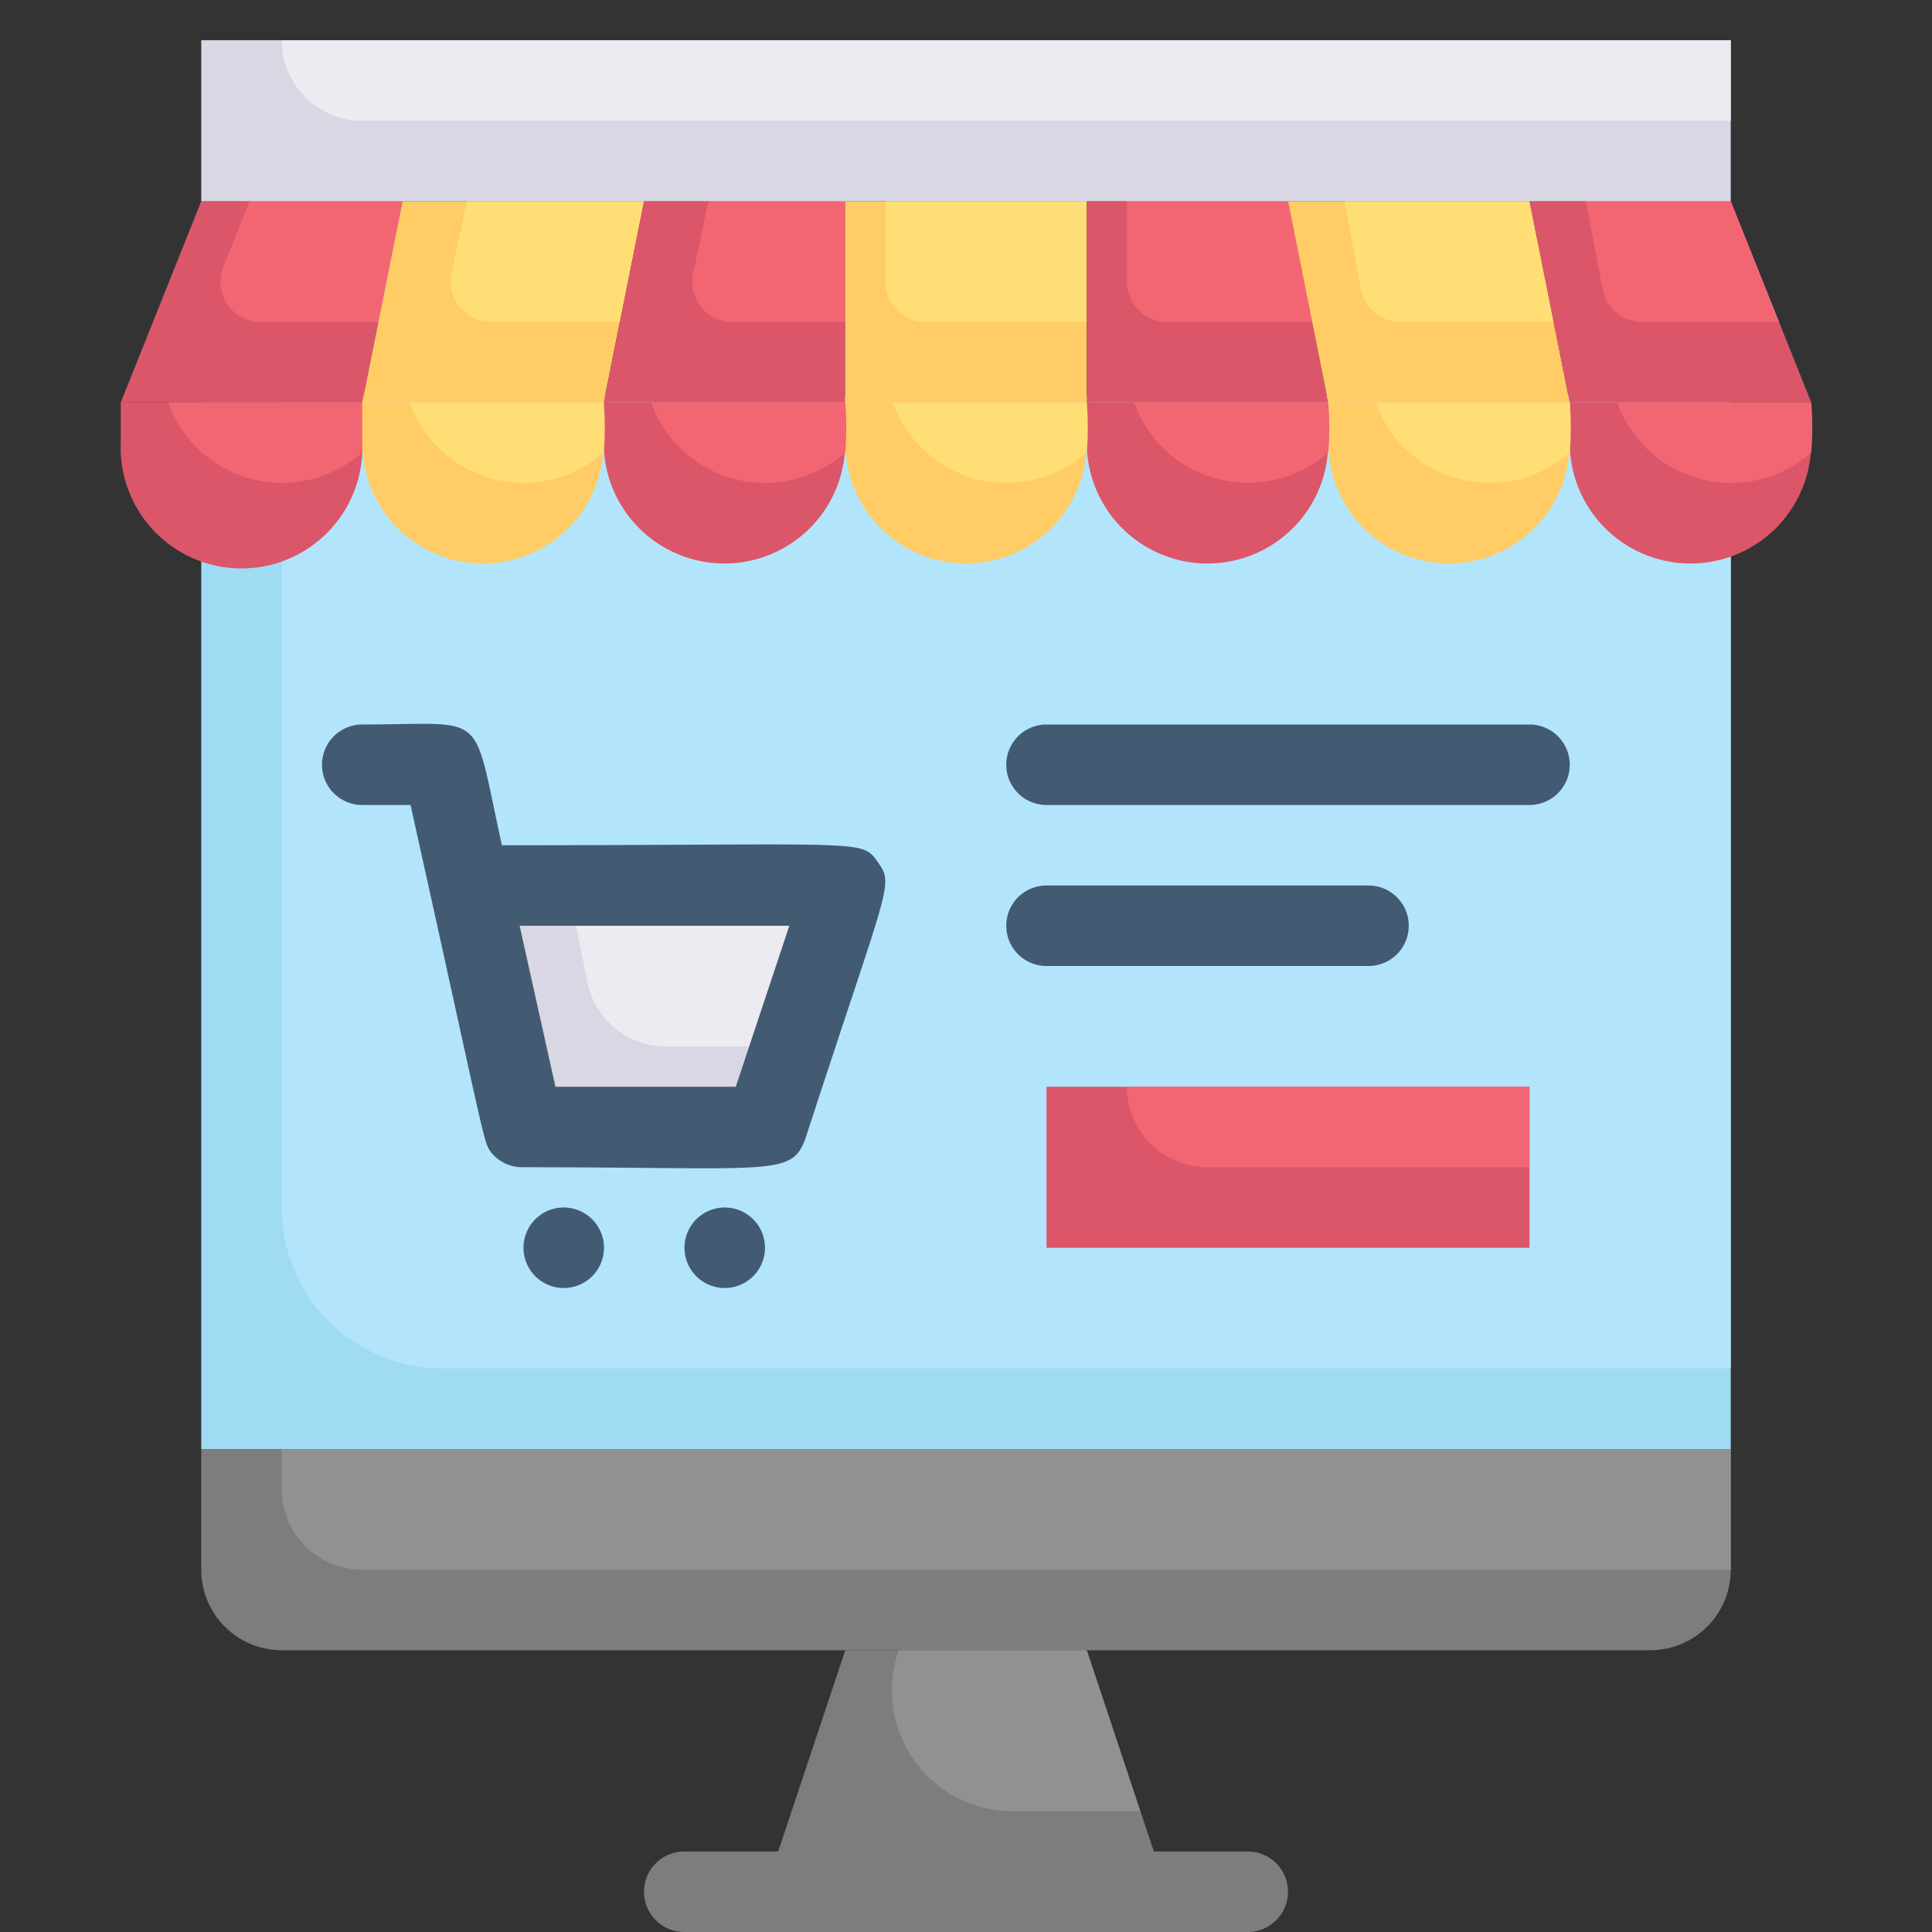<svg xmlns="http://www.w3.org/2000/svg" viewBox="0 0 48 48"><rect x="0" y="0" width="48" height="48" fill="#333333" stroke="none"/><defs><style>.cls-1{fill:#7c7d7d;}.cls-2{fill:#919191;}.cls-3{fill:#9fdbf3;}.cls-4{fill:#b2e5fb;}.cls-5{fill:#dad7e5;}.cls-6{fill:#edebf2;}.cls-7{fill:#db5669;}.cls-8{fill:#f26674;}.cls-9{fill:#fc6;}.cls-10{fill:#ffde76;}.cls-11{fill:#425b72;}</style></defs><title>computer onlineshop</title><g id="computer_onlineshop" data-name="computer onlineshop"><path class="cls-1" d="M43,36v3a2,2,0,0,1-2,2H7a2,2,0,0,1-2-2V36Z"/><path class="cls-2" d="M43,36v3H9a2,2,0,0,1-2-2V36Z"/><rect class="cls-3" x="5" y="9.82" width="38" height="26.18"/><path class="cls-4" d="M43,9.82V34H11a4,4,0,0,1-4-4V9.82Z"/><path class="cls-5" d="M21,22l-2,6H13l-1.33-6Z"/><path class="cls-6" d="M21,22l-1.33,4H16.6a2,2,0,0,1-2-1.57L14.11,22Z"/><path class="cls-7" d="M9,10a7.5,7.5,0,0,1,0,1.24A3,3,0,0,1,3,11V10Z"/><path class="cls-8" d="M9,10a7.5,7.5,0,0,1,0,1.24A3,3,0,0,1,4.18,10Z"/><path class="cls-9" d="M12,14a3,3,0,0,1-3-3V10h6v1A3,3,0,0,1,12,14Z"/><path class="cls-7" d="M18,14a3,3,0,0,1-3-3V10h6v1A3,3,0,0,1,18,14Z"/><path class="cls-9" d="M24,14a3,3,0,0,1-3-3V10h6v1A3,3,0,0,1,24,14Z"/><path class="cls-7" d="M30,14a3,3,0,0,1-3-3V10h6v1A3,3,0,0,1,30,14Z"/><path class="cls-9" d="M36,14a3,3,0,0,1-3-3V10h6v1A3,3,0,0,1,36,14Z"/><path class="cls-7" d="M42,14a3,3,0,0,1-3-3V10h6v1A3,3,0,0,1,42,14Z"/><path class="cls-7" d="M10,5c-.69,3.45-.55,2.73-1,5H3L5,5Z"/><path class="cls-8" d="M10,5,9.4,8H6.48a1,1,0,0,1-.93-1.37L6.2,5Z"/><path class="cls-9" d="M16,5c-.69,3.45-.55,2.73-1,5H9l1-5Z"/><path class="cls-10" d="M16,5l-.6,3H12.22a1,1,0,0,1-1-1.2L11.6,5Z"/><polygon class="cls-7" points="21 5 21 10 15 10 16 5 21 5"/><path class="cls-8" d="M21,5V8H18.22a1,1,0,0,1-1-1.2L17.6,5Z"/><rect class="cls-9" x="21" y="5" width="6" height="5"/><path class="cls-10" d="M27,5V8H23a1,1,0,0,1-1-1V5Z"/><path class="cls-7" d="M33,10H27V5h5C32.69,8.45,32.55,7.73,33,10Z"/><path class="cls-8" d="M32.6,8H29a1,1,0,0,1-1-1V5h4Z"/><path class="cls-9" d="M39,10H33L32,5h6C38.69,8.45,38.55,7.73,39,10Z"/><path class="cls-10" d="M38.6,8H34.82a1,1,0,0,1-1-.8L33.4,5H38Z"/><path class="cls-7" d="M45,10H39L38,5h5Z"/><path class="cls-8" d="M44.2,8H40.82a1,1,0,0,1-1-.8L39.4,5H43Z"/><rect class="cls-5" x="5" y="1" width="38" height="4"/><path class="cls-6" d="M43,1V3H9A2,2,0,0,1,7,1Z"/><path class="cls-1" d="M29,47H19l2-6h6Z"/><path class="cls-2" d="M28.33,45H25.22a3,3,0,0,1-2.89-4H27Z"/><path class="cls-1" d="M31,48H17a1,1,0,0,1,0-2H31A1,1,0,0,1,31,48Z"/><path class="cls-11" d="M38,20H26a1,1,0,0,1,0-2H38A1,1,0,0,1,38,20Z"/><path class="cls-11" d="M34,24H26a1,1,0,0,1,0-2h8A1,1,0,0,1,34,24Z"/><rect class="cls-7" x="26" y="27" width="12" height="4"/><path class="cls-8" d="M38,27v2H30a2,2,0,0,1-2-2Z"/><path class="cls-10" d="M15,10a7.5,7.5,0,0,1,0,1.24A3,3,0,0,1,10.18,10Z"/><path class="cls-8" d="M21,10a7.5,7.5,0,0,1,0,1.24A3,3,0,0,1,16.18,10Z"/><path class="cls-10" d="M27,10a7.5,7.5,0,0,1,0,1.24A3,3,0,0,1,22.18,10Z"/><path class="cls-8" d="M33,10a7.5,7.5,0,0,1,0,1.24A3,3,0,0,1,28.18,10Z"/><path class="cls-10" d="M39,10a7.5,7.5,0,0,1,0,1.24A3,3,0,0,1,34.18,10Z"/><path class="cls-8" d="M45,10a7.5,7.5,0,0,1,0,1.24A3,3,0,0,1,40.18,10Z"/><path class="cls-11" d="M14.71,30.29A1,1,0,1,0,14,32,1,1,0,0,0,14.71,30.29Z"/><path class="cls-11" d="M18.71,30.29A1,1,0,1,0,18,32,1,1,0,0,0,18.71,30.29Z"/><path class="cls-11" d="M21.81,21.42c-.41-.58-.26-.42-9.34-.42-.76-3.43-.3-3-3.47-3a1,1,0,0,0,0,2h1.2c1.9,8.56,1.8,8.34,2,8.63A1,1,0,0,0,13,29c6.18,0,6.64.23,7-.68C22.08,21.92,22.22,22,21.81,21.42ZM19.61,23l-1.33,4H13.8l-.89-4Z"/></g></svg>
